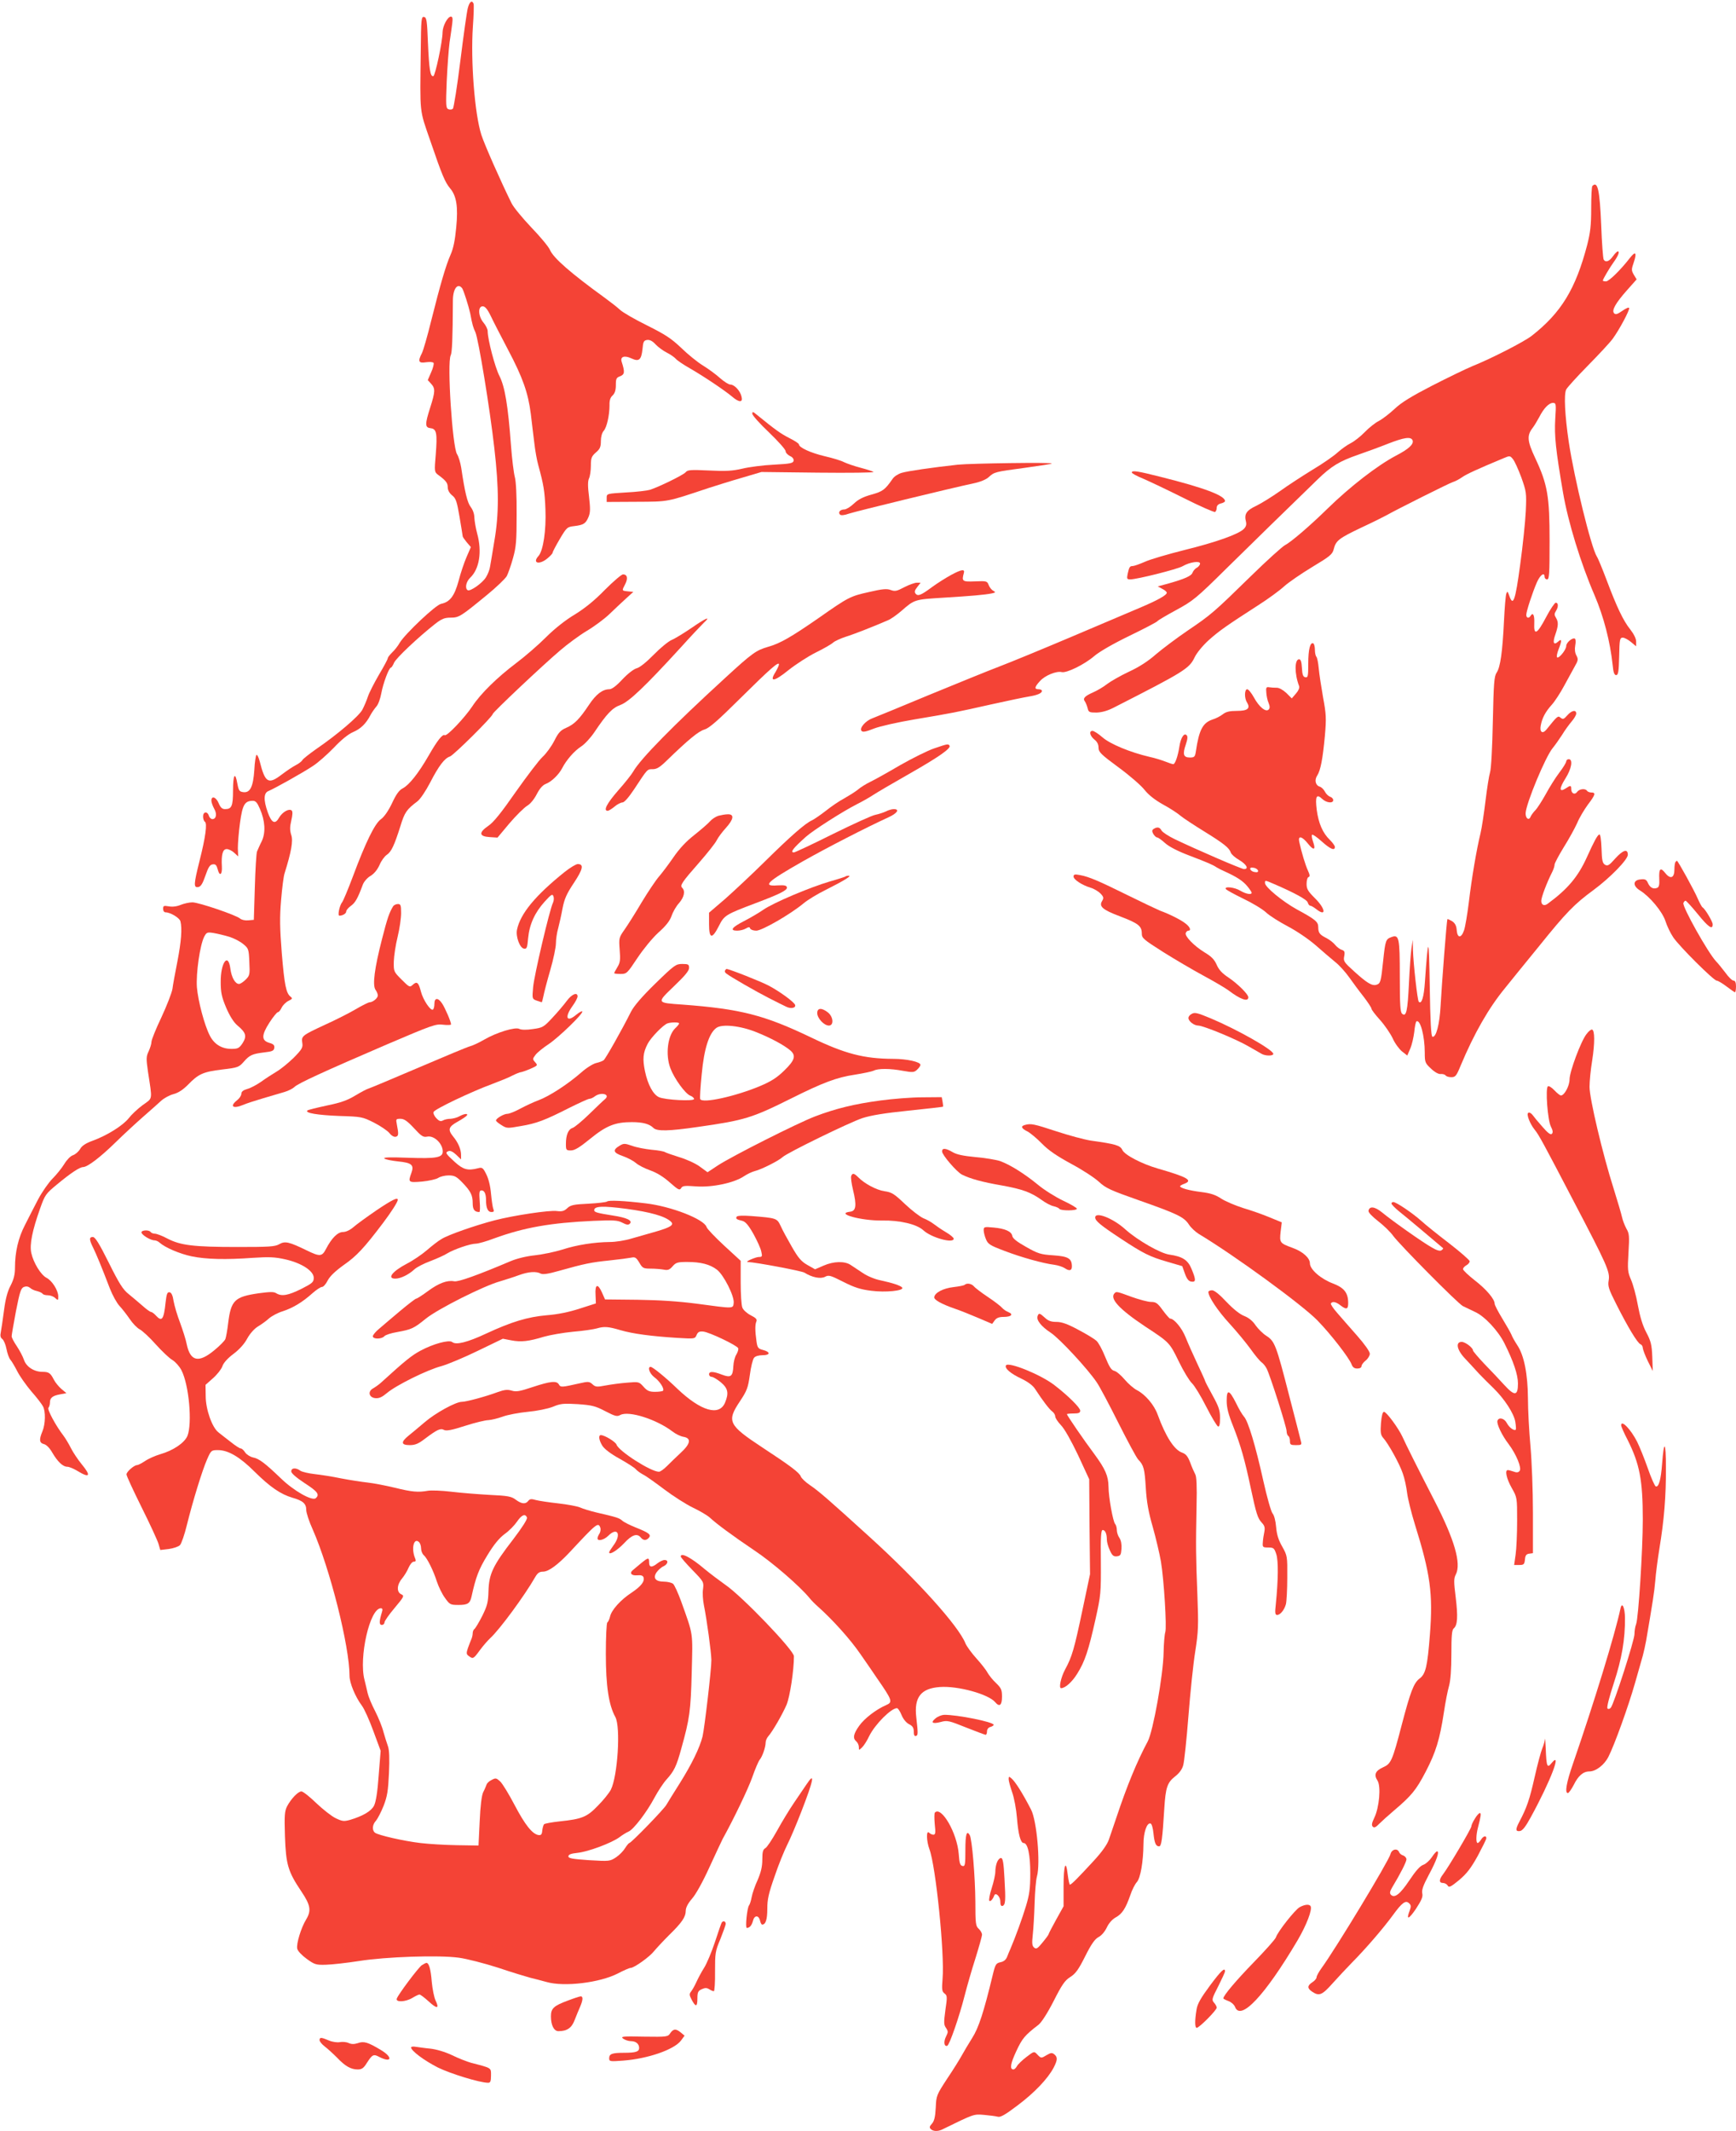 <?xml version="1.0" standalone="no"?>
<!DOCTYPE svg PUBLIC "-//W3C//DTD SVG 20010904//EN"
 "http://www.w3.org/TR/2001/REC-SVG-20010904/DTD/svg10.dtd">
<svg version="1.0" xmlns="http://www.w3.org/2000/svg"
 width="1043pt" height="1280pt" viewBox="0 0 1043 1280"
 preserveAspectRatio="xMidYMid meet">
<g transform="translate(0,1280) scale(0.1,-0.1)"
fill="#f44336" stroke="none">
<path d="M2811 12753 c-6 -21 -26 -164 -45 -317 -19 -154 -40 -284 -45 -289
-5 -5 -17 -7 -27 -3 -15 6 -16 21 -10 169 4 89 12 194 17 232 6 39 13 89 16
113 4 32 2 42 -8 42 -20 0 -49 -56 -50 -93 0 -56 -44 -260 -55 -264 -19 -6
-26 42 -33 202 -5 132 -8 150 -23 153 -17 3 -18 -12 -20 -200 -5 -390 -9 -352
57 -543 71 -208 89 -250 119 -286 39 -46 49 -111 37 -235 -7 -76 -17 -126 -34
-164 -28 -64 -60 -172 -117 -399 -22 -90 -47 -176 -55 -192 -26 -50 -20 -62
24 -55 23 3 42 2 46 -4 3 -5 -3 -31 -15 -57 l-20 -46 20 -22 c26 -28 25 -48
-5 -142 -33 -103 -32 -121 2 -125 36 -4 41 -30 31 -158 -9 -103 -8 -105 14
-122 48 -35 58 -49 58 -75 0 -17 10 -35 26 -48 23 -18 29 -36 45 -130 10 -61
19 -113 19 -117 0 -3 11 -19 24 -35 l25 -29 -26 -60 c-14 -32 -36 -97 -48
-144 -25 -91 -52 -126 -105 -137 -32 -6 -214 -178 -248 -233 -11 -20 -32 -46
-46 -59 -14 -14 -26 -29 -26 -34 0 -6 -24 -51 -54 -101 -29 -50 -59 -109 -66
-131 -7 -22 -22 -57 -33 -78 -22 -40 -150 -149 -277 -236 -41 -29 -78 -58 -83
-66 -4 -8 -22 -22 -40 -31 -18 -9 -55 -34 -84 -56 -81 -62 -100 -51 -133 80
-6 23 -15 40 -19 38 -4 -3 -11 -44 -13 -91 -7 -101 -25 -138 -66 -133 -24 3
-28 9 -36 51 -13 75 -26 55 -26 -41 0 -94 -8 -112 -48 -112 -17 0 -27 9 -38
35 -15 37 -44 48 -44 16 0 -11 8 -32 17 -49 18 -31 12 -62 -11 -62 -8 0 -18 9
-21 20 -9 29 -35 25 -35 -4 0 -14 5 -28 11 -32 15 -9 4 -92 -32 -234 -35 -141
-37 -163 -8 -158 15 2 26 19 43 68 17 50 27 66 43 68 18 3 24 -4 31 -30 11
-44 28 -33 25 17 -4 72 5 105 29 105 12 0 32 -10 45 -22 l24 -22 -2 49 c0 28
5 96 13 153 15 109 28 131 76 132 18 0 27 -10 43 -47 32 -73 36 -143 12 -195
-12 -23 -24 -52 -29 -63 -4 -11 -10 -108 -13 -215 l-6 -195 -33 -3 c-20 -2
-41 3 -50 11 -25 21 -248 97 -286 97 -19 0 -50 -7 -70 -15 -24 -10 -50 -13
-72 -9 -30 5 -34 4 -34 -15 0 -12 6 -21 15 -21 28 0 84 -33 89 -54 11 -42 5
-121 -18 -240 -13 -66 -27 -141 -30 -166 -4 -24 -34 -101 -66 -170 -33 -69
-60 -136 -60 -148 0 -12 -8 -37 -17 -57 -15 -31 -15 -44 -4 -122 27 -177 30
-156 -32 -201 -30 -22 -68 -58 -84 -79 -35 -44 -131 -104 -217 -135 -41 -15
-64 -30 -75 -50 -9 -15 -28 -32 -43 -37 -15 -5 -37 -28 -52 -53 -14 -23 -46
-63 -70 -87 -24 -24 -63 -80 -87 -125 -23 -44 -59 -114 -79 -154 -40 -77 -60
-162 -60 -256 0 -41 -7 -70 -26 -107 -19 -35 -31 -81 -40 -150 -7 -55 -16
-113 -19 -130 -5 -22 -2 -34 9 -42 9 -7 20 -34 25 -60 5 -26 15 -55 24 -65 8
-9 26 -40 41 -69 14 -28 52 -82 84 -120 33 -37 64 -78 70 -90 17 -30 15 -107
-3 -150 -21 -50 -19 -70 9 -77 14 -3 35 -24 50 -51 33 -56 64 -85 90 -85 12 0
39 -12 61 -25 75 -46 84 -30 25 41 -22 27 -51 70 -64 96 -13 26 -33 59 -45 75
-45 58 -99 158 -90 167 5 6 9 20 9 32 0 28 16 41 62 49 l37 7 -30 25 c-16 14
-37 39 -46 57 -20 39 -30 46 -68 46 -50 0 -97 30 -111 72 -7 21 -27 58 -43 82
-17 25 -31 51 -31 60 0 8 12 76 26 151 23 117 30 138 48 145 13 5 26 3 36 -5
8 -8 27 -17 43 -20 15 -4 30 -11 33 -16 3 -5 17 -9 31 -9 15 0 35 -7 45 -17
17 -15 18 -15 18 10 0 36 -37 95 -71 112 -34 18 -78 90 -91 149 -11 51 6 135
53 267 29 82 34 89 102 145 82 68 136 104 157 104 27 1 103 59 195 149 50 49
124 117 165 153 41 36 89 78 107 95 18 17 52 35 75 41 30 8 57 26 88 57 62 64
90 77 205 91 95 11 101 14 130 47 35 40 51 47 125 56 46 5 56 10 58 27 2 16
-5 23 -30 30 -48 14 -48 46 1 122 22 34 45 62 50 62 6 0 16 12 23 27 7 15 26
34 41 41 24 12 26 15 13 25 -27 21 -37 69 -53 262 -12 153 -13 215 -4 320 6
72 15 144 21 160 40 128 52 194 40 229 -9 29 -9 48 0 87 8 33 9 54 3 60 -15
15 -56 -8 -76 -42 -24 -43 -45 -33 -68 31 -27 76 -25 118 5 129 34 14 203 108
266 150 30 19 86 69 125 109 43 46 87 82 115 94 47 20 79 51 106 103 9 17 25
39 35 51 11 11 24 47 30 80 11 60 46 154 58 154 3 0 12 13 19 30 13 28 143
151 247 233 39 30 56 37 92 37 51 0 61 7 216 134 59 48 114 101 122 116 8 16
25 63 37 107 19 67 22 103 22 263 1 113 -4 201 -11 225 -6 22 -17 108 -23 190
-18 243 -37 352 -69 416 -27 52 -71 220 -71 270 0 12 -11 34 -25 51 -32 38
-35 98 -5 98 14 0 28 -16 48 -57 15 -32 62 -123 104 -203 89 -168 121 -260
137 -385 6 -50 15 -128 21 -174 5 -46 16 -107 24 -135 32 -117 39 -157 43
-266 5 -124 -13 -248 -42 -280 -39 -43 5 -55 54 -14 17 14 31 29 31 34 0 5 19
41 43 82 42 71 45 73 88 78 56 7 68 15 85 55 11 27 11 50 3 121 -8 62 -8 94 0
111 6 13 11 47 11 76 0 46 4 56 30 79 25 21 30 34 30 69 0 25 7 50 17 61 19
21 35 95 35 154 -1 29 5 47 19 59 13 13 19 31 19 62 0 38 3 45 26 53 27 11 29
25 9 87 -10 31 17 40 59 20 45 -21 59 -9 66 55 4 46 8 53 28 56 15 2 32 -6 50
-26 15 -16 46 -39 68 -50 22 -11 46 -28 54 -37 7 -9 45 -35 84 -57 90 -52 211
-134 254 -170 43 -37 67 -37 57 0 -8 35 -43 72 -67 72 -10 0 -37 17 -61 38
-23 21 -69 55 -103 76 -33 20 -92 68 -131 106 -60 57 -95 80 -205 135 -73 36
-146 78 -163 94 -16 15 -57 47 -90 71 -207 150 -310 240 -331 289 -8 19 -58
79 -112 135 -53 56 -107 121 -119 146 -63 127 -163 353 -181 410 -40 124 -65
443 -51 649 5 69 7 132 4 139 -9 23 -24 12 -34 -25z m-34 -1685 c9 -14 38
-105 48 -150 13 -70 18 -85 31 -113 18 -38 87 -457 114 -697 28 -241 28 -398
0 -558 -11 -69 -23 -138 -26 -155 -2 -16 -13 -44 -24 -62 -21 -35 -95 -87
-110 -78 -18 11 -10 51 15 75 55 52 72 156 42 265 -9 33 -16 76 -17 96 0 22
-9 47 -22 64 -20 26 -35 87 -57 236 -5 31 -16 67 -25 81 -28 42 -61 552 -38
594 8 16 12 98 13 328 0 72 29 110 56 74z m-1399 -3895 c29 -9 67 -29 84 -44
31 -25 33 -31 36 -107 4 -76 2 -82 -22 -106 -14 -14 -32 -26 -40 -26 -23 0
-45 39 -52 92 -13 100 -59 36 -58 -81 0 -62 6 -90 33 -154 21 -49 45 -87 66
-105 53 -44 59 -65 33 -107 -21 -31 -28 -35 -68 -35 -58 0 -103 28 -129 79
-33 63 -71 209 -78 291 -6 83 18 253 44 304 14 26 18 28 56 22 23 -4 66 -14
95 -23z"/>
<path d="M9567 11683 c-4 -3 -7 -64 -7 -134 0 -102 -5 -145 -24 -220 -69 -264
-156 -407 -332 -545 -45 -36 -247 -139 -357 -183 -39 -16 -148 -69 -242 -117
-124 -64 -185 -101 -225 -139 -31 -29 -74 -62 -95 -73 -22 -11 -60 -41 -85
-67 -25 -26 -63 -56 -85 -67 -22 -11 -58 -37 -80 -57 -22 -20 -89 -67 -150
-103 -60 -37 -148 -94 -195 -128 -47 -33 -111 -73 -142 -88 -60 -28 -74 -50
-62 -96 4 -17 0 -30 -13 -43 -32 -32 -167 -80 -358 -127 -99 -25 -206 -56
-238 -71 -32 -14 -64 -25 -72 -25 -17 0 -21 -6 -30 -47 -6 -30 -4 -33 16 -33
40 0 283 61 314 79 43 25 105 34 105 16 0 -8 -9 -19 -19 -25 -11 -5 -22 -19
-26 -29 -6 -20 -46 -38 -149 -67 l-60 -16 27 -15 c15 -7 27 -18 27 -23 0 -15
-54 -45 -165 -92 -55 -23 -239 -101 -410 -174 -170 -72 -364 -152 -430 -177
-66 -25 -257 -103 -425 -172 -168 -70 -321 -133 -340 -140 -42 -16 -79 -60
-63 -76 8 -8 29 -3 74 15 36 14 143 38 244 55 232 39 246 42 460 90 99 22 200
43 225 47 51 8 80 20 80 34 0 6 -9 10 -20 10 -27 0 -25 13 8 49 30 34 100 62
131 54 29 -7 137 46 195 96 30 26 113 74 212 122 89 43 165 83 168 88 3 5 54
35 113 67 101 55 120 70 301 249 174 171 351 344 547 534 83 81 133 111 246
150 46 16 126 45 176 65 100 39 140 45 150 21 8 -23 -23 -52 -100 -92 -112
-59 -276 -186 -411 -318 -102 -100 -219 -201 -255 -219 -18 -10 -110 -93 -204
-185 -224 -219 -240 -233 -382 -329 -66 -45 -151 -109 -190 -142 -46 -41 -102
-77 -163 -105 -51 -24 -110 -58 -131 -74 -21 -17 -59 -39 -84 -50 -50 -22 -63
-36 -49 -54 5 -7 12 -24 16 -39 6 -26 10 -28 54 -28 31 1 65 10 102 29 424
216 455 235 487 302 12 26 48 70 84 103 64 57 105 86 299 211 58 37 128 88
155 113 28 25 104 77 170 117 105 63 120 75 128 106 13 52 30 65 166 130 69
32 137 66 151 74 58 33 377 193 400 200 14 4 38 17 55 29 26 18 88 47 249 114
37 16 39 15 56 -6 10 -12 32 -61 50 -109 30 -85 32 -92 27 -203 -3 -63 -18
-209 -34 -324 -29 -215 -42 -251 -65 -185 -10 28 -12 30 -18 13 -4 -10 -10
-84 -14 -164 -9 -186 -22 -278 -44 -310 -15 -22 -18 -62 -23 -295 -3 -151 -10
-285 -17 -305 -6 -19 -18 -96 -27 -170 -9 -74 -22 -162 -30 -195 -24 -98 -53
-270 -70 -413 -9 -73 -22 -150 -29 -170 -17 -49 -40 -48 -44 1 -2 27 -10 42
-28 54 -14 8 -26 14 -28 12 -4 -5 -34 -390 -41 -522 -6 -110 -27 -191 -49
-184 -8 3 -13 94 -16 303 -5 308 -9 312 -29 27 -6 -93 -20 -137 -37 -120 -8 7
-33 233 -35 312 l-1 60 -8 -51 c-4 -28 -11 -122 -15 -210 -8 -168 -16 -204
-41 -183 -11 9 -14 52 -14 223 0 235 -4 255 -51 237 -33 -12 -36 -19 -49 -143
-13 -126 -16 -135 -40 -143 -26 -8 -56 9 -134 80 -61 55 -66 62 -60 91 5 27 2
33 -15 39 -11 3 -29 17 -39 29 -10 13 -33 31 -52 41 -42 21 -50 32 -50 67 0
31 -18 46 -129 106 -85 47 -191 134 -191 158 0 18 -1 18 55 -6 123 -53 198
-94 202 -111 3 -11 10 -19 15 -19 5 0 21 -9 35 -20 63 -50 58 1 -7 65 -42 42
-50 55 -50 86 0 21 5 39 12 41 9 3 8 13 -4 39 -15 32 -38 108 -52 172 -9 40
16 35 52 -10 35 -44 49 -39 31 11 -7 20 -10 38 -6 42 3 4 29 -14 58 -40 51
-46 79 -58 79 -33 0 7 -14 26 -30 42 -43 41 -68 99 -79 180 -10 81 -2 99 32
67 26 -25 67 -29 67 -8 0 8 -8 17 -18 20 -11 4 -25 17 -32 31 -7 14 -21 27
-31 30 -26 8 -33 40 -15 67 20 31 33 99 46 239 9 103 8 129 -11 230 -11 63
-23 141 -26 174 -3 33 -9 64 -14 70 -5 5 -9 24 -9 41 0 18 -4 35 -9 39 -19 11
-31 -35 -31 -120 0 -77 -2 -86 -17 -83 -14 2 -19 15 -21 56 -2 37 -7 52 -17
52 -28 0 -28 -88 0 -161 4 -10 -4 -28 -19 -45 l-25 -29 -33 33 c-21 19 -44 32
-59 31 -13 0 -33 1 -44 3 -17 3 -20 -2 -17 -32 1 -19 7 -48 14 -63 8 -20 8
-31 0 -39 -17 -17 -57 15 -88 72 -15 27 -33 50 -41 50 -16 0 -18 -53 -1 -79
22 -36 4 -51 -60 -51 -44 0 -66 -5 -85 -20 -14 -11 -42 -26 -63 -32 -58 -20
-80 -62 -99 -190 -5 -34 -9 -38 -36 -38 -39 0 -45 19 -25 77 11 33 13 50 5 57
-15 16 -35 -15 -43 -67 -9 -59 -26 -107 -37 -107 -5 0 -26 7 -46 15 -20 8 -64
22 -97 29 -116 27 -236 77 -282 117 -25 22 -52 39 -60 39 -23 0 -16 -30 11
-52 17 -13 25 -29 25 -49 0 -26 14 -40 120 -118 67 -49 137 -110 157 -136 25
-31 62 -60 112 -88 41 -22 88 -53 105 -68 17 -14 81 -56 141 -93 118 -73 151
-99 160 -128 4 -10 26 -30 51 -44 43 -26 59 -54 28 -54 -15 0 -279 114 -417
180 -37 18 -72 41 -78 51 -11 21 -26 24 -48 10 -10 -7 -11 -13 -2 -30 7 -11
17 -21 23 -21 6 0 27 -15 48 -34 23 -21 77 -49 146 -75 115 -44 140 -55 164
-71 8 -5 31 -17 50 -25 70 -32 106 -55 133 -87 15 -18 27 -36 27 -40 0 -14
-34 -8 -68 12 -34 21 -98 28 -87 10 4 -6 50 -31 103 -57 53 -25 115 -62 138
-83 22 -21 82 -58 131 -84 53 -28 123 -75 168 -114 42 -37 95 -82 118 -101 23
-18 60 -59 82 -90 22 -31 61 -84 88 -118 26 -34 47 -66 47 -72 0 -6 23 -36 51
-67 28 -31 62 -81 76 -110 13 -30 39 -65 56 -79 l32 -25 18 42 c10 23 20 68
24 100 3 32 9 61 13 63 23 14 50 -88 50 -187 0 -58 2 -64 38 -97 22 -21 45
-34 59 -32 11 1 24 -3 28 -8 3 -6 19 -11 34 -11 25 0 31 7 56 68 82 196 170
349 268 468 23 29 114 141 203 250 165 205 212 253 329 339 100 74 205 182
205 211 0 38 -29 29 -76 -23 -36 -41 -45 -46 -61 -37 -15 9 -19 26 -21 98 -2
54 -7 86 -13 84 -12 -4 -32 -42 -75 -137 -53 -117 -115 -191 -235 -279 -21
-16 -39 -8 -39 17 0 21 32 107 66 174 8 16 14 35 14 44 0 8 25 55 55 104 31
49 67 115 81 146 13 32 43 81 64 110 45 59 49 73 21 73 -11 0 -23 5 -26 10
-10 16 -47 12 -60 -7 -14 -19 -35 -9 -35 18 0 23 -4 23 -34 3 -39 -25 -39 0
-1 60 37 58 47 116 20 116 -8 0 -15 -6 -15 -13 0 -7 -18 -37 -41 -67 -23 -30
-60 -89 -82 -130 -23 -41 -51 -85 -63 -97 -11 -11 -24 -29 -28 -38 -10 -26
-31 -11 -30 21 3 59 119 338 162 390 15 18 40 54 57 80 16 27 42 62 57 80 15
17 28 39 28 48 0 25 -28 19 -54 -11 -20 -23 -26 -25 -40 -14 -16 14 -19 11
-85 -71 -24 -29 -42 -15 -34 25 8 44 28 82 67 125 18 20 51 71 73 112 22 41
51 94 64 117 21 36 22 44 10 66 -9 16 -11 38 -7 60 4 20 3 38 -2 41 -14 8 -52
-23 -52 -44 0 -23 -45 -78 -55 -68 -4 4 0 25 9 48 21 53 20 67 -3 46 -27 -24
-34 -6 -16 44 18 52 19 74 3 100 -10 16 -10 24 0 40 16 25 15 50 -1 50 -6 0
-33 -39 -58 -87 -54 -103 -75 -114 -71 -35 2 48 -8 67 -23 42 -10 -16 -25 -12
-25 7 0 21 37 134 64 196 20 45 46 63 46 32 0 -8 7 -15 15 -15 13 0 15 32 15
230 0 269 -12 341 -87 500 -48 102 -50 135 -14 181 10 13 27 42 39 64 27 53
58 85 82 85 19 0 20 -5 14 -97 -6 -100 3 -186 47 -443 30 -175 106 -423 189
-615 55 -128 94 -279 109 -420 4 -44 10 -60 21 -60 12 0 16 20 18 113 2 102 4
112 22 112 10 0 32 -12 49 -26 l31 -26 0 29 c0 17 -14 45 -35 72 -43 53 -83
139 -142 296 -25 66 -51 130 -59 142 -34 54 -135 464 -169 690 -23 156 -30
286 -15 314 7 13 66 78 131 144 65 66 132 138 148 160 41 56 103 173 99 185
-2 6 -20 -2 -41 -17 -29 -20 -40 -24 -49 -15 -17 17 8 61 79 141 l56 63 -17
28 c-15 26 -15 32 0 75 20 59 10 69 -24 25 -54 -70 -125 -140 -143 -140 -11 0
-19 2 -19 5 0 8 41 77 64 109 27 37 39 66 26 66 -5 0 -18 -13 -30 -30 -22 -31
-44 -38 -55 -19 -4 6 -11 100 -15 209 -9 210 -21 265 -53 233z m-2009 -4111
c3 -9 -3 -13 -19 -10 -12 1 -24 9 -27 16 -3 9 3 13 19 10 12 -1 24 -9 27 -16z"/>
<path d="M4520 10315 c0 -10 45 -60 100 -112 55 -53 100 -103 100 -113 0 -9
12 -22 26 -29 16 -7 24 -18 22 -29 -3 -14 -20 -18 -118 -23 -63 -3 -149 -14
-190 -24 -60 -14 -100 -16 -201 -11 -110 5 -128 4 -140 -11 -14 -16 -156 -86
-214 -105 -16 -5 -82 -13 -145 -16 -114 -7 -115 -7 -115 -32 l0 -25 180 1
c195 1 178 -2 430 82 50 16 142 45 205 63 l115 34 340 -4 c187 -2 337 0 333 4
-4 4 -38 15 -76 25 -39 10 -84 26 -101 34 -16 9 -69 25 -117 36 -84 20 -154
52 -154 71 0 5 -26 22 -58 38 -51 26 -82 48 -194 139 -24 20 -28 21 -28 7z"/>
<path d="M5755 10009 c-154 -17 -300 -38 -337 -49 -21 -6 -46 -22 -55 -36 -46
-66 -59 -76 -128 -95 -50 -14 -79 -29 -105 -54 -20 -19 -46 -35 -57 -35 -25 0
-40 -17 -26 -31 6 -6 26 -4 54 6 42 14 612 153 749 182 39 8 75 23 90 37 34
31 37 32 217 56 87 12 160 23 162 26 8 8 -483 1 -564 -7z"/>
<path d="M6800 9962 c0 -5 30 -22 68 -37 37 -16 147 -68 245 -117 97 -49 182
-86 187 -83 6 3 10 15 10 25 0 13 9 22 25 26 14 3 25 10 25 14 0 33 -124 80
-388 146 -138 35 -172 40 -172 26z"/>
<path d="M5715 9347 c-33 -18 -85 -51 -115 -73 -66 -49 -85 -57 -99 -40 -8 10
-6 20 10 40 l20 26 -23 0 c-12 0 -46 -12 -75 -27 -45 -24 -56 -26 -81 -17 -23
9 -50 7 -131 -12 -112 -25 -123 -30 -301 -155 -166 -115 -233 -154 -305 -174
-72 -21 -95 -37 -255 -184 -315 -288 -514 -491 -556 -566 -9 -16 -50 -68 -91
-114 -67 -77 -90 -121 -62 -121 6 0 24 11 41 25 16 14 38 25 47 25 12 0 37 29
70 78 83 126 79 122 113 122 24 0 43 12 82 50 133 129 193 178 228 188 28 8
78 51 212 184 183 181 236 228 236 207 0 -6 -10 -27 -21 -46 -39 -62 -8 -58
77 11 44 35 118 83 164 106 47 23 94 50 105 60 11 10 45 25 75 35 49 15 169
62 256 100 17 7 52 32 79 55 80 70 79 69 253 80 165 10 247 17 292 26 22 5 23
7 7 16 -10 5 -22 21 -27 34 -9 24 -13 25 -82 22 -77 -3 -81 0 -67 51 7 24 -15
21 -76 -12z"/>
<path d="M3635 9258 c-62 -64 -119 -110 -180 -148 -56 -33 -123 -86 -175 -138
-47 -47 -127 -116 -179 -155 -114 -86 -214 -184 -263 -259 -46 -69 -153 -182
-166 -174 -13 8 -43 -29 -97 -123 -61 -106 -117 -176 -155 -196 -22 -11 -40
-36 -65 -90 -22 -46 -47 -82 -67 -96 -37 -27 -92 -140 -168 -344 -29 -77 -58
-147 -65 -155 -15 -19 -28 -80 -16 -80 20 0 41 13 41 25 0 8 13 23 28 34 26
18 41 44 72 128 7 18 27 41 46 52 22 13 41 37 54 65 10 25 30 52 43 61 28 18
46 57 83 174 25 82 37 99 102 148 17 13 50 62 76 112 52 101 87 147 119 157
22 7 257 240 257 255 0 10 299 292 405 382 44 38 116 91 161 118 44 26 106 72
136 101 30 29 75 71 99 93 l44 40 -32 3 c-38 4 -38 3 -17 43 18 35 13 59 -13
59 -9 0 -58 -42 -108 -92z"/>
<path d="M4157 9030 c-47 -32 -102 -66 -122 -74 -19 -8 -68 -48 -108 -89 -43
-44 -84 -77 -102 -81 -18 -5 -53 -32 -86 -67 -35 -38 -63 -59 -78 -59 -41 0
-80 -30 -122 -93 -58 -87 -88 -117 -136 -138 -35 -15 -48 -29 -73 -79 -17 -33
-48 -76 -70 -96 -21 -19 -93 -114 -161 -210 -87 -125 -134 -184 -166 -205 -58
-40 -55 -63 9 -67 l47 -3 72 86 c40 47 88 94 106 105 19 11 42 39 58 70 17 33
35 54 53 61 35 13 79 56 99 94 26 51 74 105 114 131 21 13 57 52 80 86 76 113
108 146 157 164 51 19 147 110 361 344 62 69 125 135 138 148 49 45 15 31 -70
-28z"/>
<path d="M5613 8305 c-39 -13 -131 -59 -205 -101 -73 -43 -154 -88 -179 -100
-25 -12 -59 -33 -75 -47 -16 -13 -53 -36 -81 -52 -29 -15 -79 -49 -110 -74
-32 -25 -70 -51 -84 -58 -40 -17 -131 -97 -284 -248 -77 -76 -184 -176 -237
-223 l-98 -84 0 -69 c0 -88 18 -92 59 -11 32 64 40 69 220 137 146 55 192 78
189 95 -3 12 -15 14 -56 12 -95 -7 -66 21 154 146 147 83 379 202 512 263 53
24 69 49 32 49 -12 0 -33 -6 -48 -14 -15 -7 -43 -16 -62 -20 -20 -3 -135 -56
-257 -116 -122 -61 -227 -110 -233 -110 -25 0 -5 25 72 94 45 40 221 152 305
195 34 17 78 42 99 56 21 14 118 71 215 126 181 103 253 154 244 170 -8 12
-10 12 -92 -16z"/>
<path d="M4316 7900 c-16 -5 -39 -20 -50 -33 -12 -14 -54 -50 -94 -82 -49 -38
-90 -82 -125 -133 -29 -42 -68 -94 -87 -116 -20 -23 -67 -93 -105 -156 -37
-63 -84 -137 -103 -164 -34 -48 -34 -52 -29 -121 5 -60 3 -76 -13 -103 -11
-18 -20 -35 -20 -37 0 -3 17 -5 38 -5 37 0 40 3 101 95 36 54 90 120 126 153
45 40 69 70 80 101 8 24 28 59 45 77 31 36 38 72 19 91 -15 15 -4 32 105 156
47 54 94 113 102 130 9 18 34 51 55 74 47 52 52 83 12 82 -16 0 -41 -5 -57 -9z"/>
<path d="M10067 7623 c-4 -3 -7 -24 -7 -45 0 -52 -24 -61 -55 -22 -29 37 -39
27 -36 -35 2 -36 -2 -50 -13 -54 -23 -9 -42 1 -55 29 -9 21 -17 25 -44 22 -47
-4 -49 -39 -3 -67 59 -37 133 -126 152 -183 9 -29 30 -73 47 -98 36 -54 243
-260 261 -260 7 0 34 -16 59 -35 25 -19 48 -35 51 -35 3 0 6 16 6 35 0 24 -5
35 -15 35 -8 0 -30 21 -49 48 -20 26 -44 56 -55 67 -48 50 -205 330 -197 351
3 8 9 14 13 14 4 0 37 -36 73 -80 64 -79 90 -97 90 -62 0 16 -44 91 -61 102
-5 3 -18 28 -30 55 -19 45 -118 225 -124 225 -1 0 -5 -3 -8 -7z"/>
<path d="M3393 7563 c-177 -142 -267 -251 -287 -348 -8 -41 17 -109 42 -113
17 -3 20 5 25 63 8 84 41 155 100 220 39 43 46 47 52 32 4 -10 3 -28 -3 -40
-20 -41 -113 -436 -119 -507 -6 -69 -6 -70 21 -80 15 -5 29 -10 31 -10 1 0 6
17 10 37 4 21 22 91 41 156 19 65 34 138 34 161 0 23 6 65 14 92 7 27 19 80
26 119 11 56 24 86 68 152 55 83 61 113 23 113 -10 0 -45 -21 -78 -47z"/>
<path d="M6450 7535 c0 -18 50 -51 102 -67 21 -6 47 -22 60 -35 19 -20 20 -27
10 -44 -21 -33 1 -53 107 -93 110 -42 131 -58 131 -103 0 -28 10 -36 128 -111
70 -44 179 -108 242 -142 63 -34 131 -74 150 -88 72 -55 120 -72 120 -42 0 18
-64 81 -117 117 -40 26 -60 48 -73 78 -14 32 -32 50 -72 74 -64 39 -121 98
-114 117 3 8 10 14 16 14 18 0 10 22 -16 42 -27 22 -96 57 -154 78 -19 8 -106
49 -193 92 -176 87 -234 112 -289 122 -31 6 -38 4 -38 -9z"/>
<path d="M5079 7535 c-3 -2 -45 -16 -95 -30 -119 -35 -337 -127 -399 -170 -27
-19 -79 -49 -114 -67 -74 -38 -89 -58 -42 -58 17 0 41 6 52 13 17 10 23 10 26
0 3 -7 19 -13 37 -13 34 0 206 99 285 165 24 20 83 56 132 80 113 57 158 85
138 85 -9 0 -18 -2 -20 -5z"/>
<path d="M2363 7358 c-23 -37 -35 -69 -68 -199 -45 -175 -58 -276 -39 -304 8
-11 14 -26 14 -34 0 -16 -29 -40 -48 -41 -8 0 -46 -19 -85 -42 -39 -23 -122
-65 -184 -93 -138 -64 -143 -68 -137 -108 5 -28 -1 -39 -51 -90 -32 -31 -78
-69 -104 -84 -25 -15 -67 -42 -93 -61 -26 -18 -63 -38 -83 -43 -24 -7 -35 -16
-35 -29 0 -10 -11 -27 -25 -38 -48 -38 -25 -54 37 -28 18 8 71 25 118 39 47
14 105 31 129 38 24 7 51 21 60 30 20 21 177 93 556 256 272 116 293 124 338
118 26 -3 47 -2 47 2 0 16 -36 99 -54 126 -24 36 -46 35 -46 -2 0 -17 -4 -32
-9 -35 -14 -9 -59 58 -72 108 -14 55 -24 64 -49 41 -18 -17 -21 -15 -67 31
-47 47 -48 48 -47 108 1 34 11 101 23 149 12 49 21 113 21 143 0 47 -3 54 -19
54 -11 0 -23 -6 -28 -12z"/>
<path d="M3938 6893 c-81 -79 -129 -135 -147 -170 -55 -110 -152 -281 -164
-291 -6 -5 -27 -13 -45 -17 -18 -4 -59 -29 -90 -57 -80 -70 -191 -142 -255
-166 -30 -11 -79 -34 -111 -51 -31 -17 -66 -31 -77 -31 -22 0 -69 -28 -69 -40
0 -5 15 -17 33 -28 31 -20 36 -20 114 -6 97 16 146 35 292 109 60 30 115 55
122 55 8 0 23 7 33 15 38 28 95 12 61 -17 -9 -7 -51 -47 -95 -90 -43 -42 -88
-79 -100 -83 -26 -8 -40 -43 -40 -96 0 -37 2 -39 30 -39 23 0 52 18 116 70 97
79 150 100 250 100 67 0 106 -11 130 -35 21 -21 94 -19 266 6 282 40 326 54
561 171 192 96 275 127 383 143 51 8 102 19 113 24 26 14 98 14 177 -1 57 -10
66 -10 84 7 11 10 20 23 20 29 0 18 -82 36 -163 36 -177 1 -290 30 -497 130
-278 133 -421 170 -770 196 -157 11 -156 9 -51 110 65 62 91 93 91 110 0 21
-4 24 -41 24 -38 0 -47 -6 -161 -117z m142 -240 c0 -5 -11 -18 -24 -30 -45
-44 -59 -159 -28 -240 24 -63 89 -152 119 -164 12 -4 23 -14 23 -20 0 -15
-174 -6 -211 11 -35 16 -67 75 -84 156 -15 73 -12 110 16 164 18 36 93 114
119 123 23 8 70 8 70 0z m465 -53 c85 -34 165 -77 203 -109 36 -31 28 -59 -36
-121 -44 -43 -78 -65 -147 -94 -146 -61 -343 -105 -358 -78 -3 4 1 71 9 150
14 153 44 246 88 278 34 25 145 13 241 -26z"/>
<path d="M4356 6971 c-3 -5 0 -13 7 -18 25 -20 184 -111 257 -148 41 -21 87
-44 102 -51 28 -15 61 -9 55 10 -5 17 -94 82 -159 116 -45 24 -237 100 -253
100 -2 0 -6 -4 -9 -9z"/>
<path d="M3405 6788 c-16 -22 -55 -68 -86 -101 -53 -57 -59 -60 -118 -68 -39
-6 -69 -5 -81 1 -24 13 -136 -21 -210 -64 -31 -18 -69 -36 -85 -40 -16 -4
-155 -62 -309 -128 -155 -66 -290 -123 -301 -126 -11 -3 -47 -22 -80 -42 -46
-28 -86 -43 -170 -60 -60 -13 -114 -26 -118 -30 -17 -15 61 -28 193 -33 131
-4 137 -5 207 -40 39 -20 80 -48 92 -62 12 -16 28 -25 38 -23 18 4 19 14 7 76
-6 30 -5 32 22 32 22 0 41 -13 81 -56 45 -49 56 -56 80 -51 41 8 93 -42 93
-89 0 -37 -37 -44 -208 -38 -110 4 -153 3 -142 -5 8 -6 45 -13 82 -17 81 -8
97 -21 80 -68 -21 -58 -20 -60 64 -53 41 4 85 14 97 22 12 8 40 15 62 15 35 0
47 -6 82 -42 52 -54 63 -77 63 -126 0 -37 11 -52 40 -52 4 0 5 29 2 65 -4 54
-2 65 11 65 17 0 27 -20 27 -58 0 -48 11 -72 32 -72 15 0 18 4 12 18 -4 9 -10
51 -14 92 -4 47 -15 91 -29 118 -19 38 -24 42 -49 35 -62 -16 -89 -8 -139 37
-57 52 -60 58 -38 66 10 4 27 -4 46 -22 l29 -28 0 27 c0 33 -17 74 -47 110
-34 42 -29 59 27 90 27 15 52 32 55 37 9 14 -16 11 -45 -5 -14 -8 -38 -14 -53
-15 -16 0 -36 -4 -46 -10 -14 -7 -23 -4 -40 14 -12 13 -19 29 -16 37 6 17 229
123 352 168 45 17 100 39 122 51 22 11 45 20 50 20 5 0 31 9 57 20 45 20 46
21 29 40 -16 18 -16 20 3 45 12 15 47 43 79 64 61 41 211 186 201 196 -3 3
-19 -6 -36 -20 -58 -49 -72 -16 -22 53 17 23 30 49 30 57 0 28 -35 14 -65 -27z"/>
<path d="M4910 6715 c0 -31 41 -75 70 -75 31 0 27 53 -6 79 -37 29 -64 28 -64
-4z"/>
<path d="M7158 6709 c-10 -5 -18 -16 -18 -23 0 -20 34 -46 59 -46 30 0 232
-83 306 -127 33 -19 68 -39 77 -44 23 -12 68 -12 68 1 0 24 -218 147 -375 213
-84 35 -98 38 -117 26z"/>
<path d="M9532 6589 c-33 -41 -102 -226 -102 -272 0 -39 -31 -97 -52 -97 -5 0
-23 14 -39 31 -16 17 -33 28 -39 24 -16 -10 -2 -204 18 -242 12 -23 13 -36 6
-43 -8 -8 -24 4 -57 42 -26 29 -53 62 -60 72 -8 10 -19 16 -25 12 -13 -8 10
-66 38 -101 25 -30 52 -80 233 -427 202 -386 221 -427 212 -479 -6 -34 0 -52
45 -141 70 -139 128 -235 146 -242 8 -3 14 -13 14 -23 1 -10 14 -45 30 -78
l30 -60 -3 85 c-3 73 -8 94 -36 147 -22 41 -38 95 -51 165 -10 57 -29 125 -41
152 -20 46 -21 60 -15 162 6 100 5 115 -13 145 -10 19 -22 50 -26 69 -4 19
-27 96 -50 170 -66 207 -145 541 -145 612 0 33 7 105 16 159 16 103 16 181 -1
185 -5 2 -21 -10 -33 -27z"/>
<path d="M5290 6190 c-158 -21 -271 -49 -394 -96 -107 -41 -497 -238 -583
-294 l-62 -41 -48 35 c-26 19 -82 44 -123 56 -41 13 -79 26 -85 30 -5 4 -41
11 -80 14 -38 4 -92 14 -118 24 -44 15 -50 15 -75 0 -43 -26 -38 -42 20 -62
29 -10 64 -29 78 -41 14 -13 53 -33 87 -45 40 -14 81 -40 118 -73 50 -44 58
-48 67 -34 8 15 21 16 91 11 96 -7 228 21 287 61 19 13 49 27 65 31 38 9 144
62 167 84 28 26 399 207 479 234 53 17 132 30 278 45 113 12 206 22 207 24 1
1 0 14 -3 30 l-5 27 -117 -1 c-64 0 -177 -9 -251 -19z"/>
<path d="M6158 6043 c-27 -7 -22 -21 15 -39 17 -9 57 -42 87 -73 40 -41 89
-74 175 -121 66 -35 141 -84 167 -108 42 -39 69 -51 242 -112 233 -82 269
-100 299 -145 12 -19 39 -44 60 -57 215 -129 622 -426 713 -520 79 -81 189
-223 204 -262 7 -19 17 -26 35 -26 15 0 25 6 25 14 0 8 11 23 25 34 14 11 25
30 25 41 0 13 -32 58 -77 109 -42 48 -96 109 -119 136 -24 27 -41 53 -38 57 9
14 30 10 57 -11 36 -28 47 -25 47 13 0 62 -24 92 -92 118 -72 27 -138 84 -138
121 0 32 -43 71 -105 93 -76 28 -78 31 -71 96 l7 57 -73 30 c-40 17 -112 42
-159 56 -47 15 -106 40 -131 56 -34 23 -64 33 -120 40 -73 9 -128 24 -128 35
0 3 12 10 26 15 53 20 18 40 -159 91 -97 28 -201 82 -214 112 -13 27 -38 35
-189 56 -39 6 -132 31 -208 56 -134 44 -152 48 -188 38z"/>
<path d="M5660 5884 c0 -21 87 -122 119 -139 50 -25 122 -45 238 -65 127 -23
176 -41 242 -88 23 -17 55 -34 71 -37 17 -4 32 -11 35 -16 8 -12 105 -12 105
1 0 5 -37 27 -82 48 -46 22 -114 64 -152 96 -82 67 -167 120 -227 142 -24 8
-91 19 -148 24 -73 7 -113 15 -138 30 -41 24 -63 26 -63 4z"/>
<path d="M5114 5736 c-3 -8 2 -46 11 -83 23 -94 18 -127 -17 -131 -94 -11 67
-55 192 -53 106 2 208 -22 248 -59 47 -44 182 -81 182 -50 0 6 -21 24 -47 39
-27 16 -59 38 -73 49 -14 11 -42 27 -63 35 -20 9 -70 47 -111 86 -64 61 -79
70 -122 76 -48 7 -120 45 -159 85 -24 24 -34 25 -41 6z"/>
<path d="M2260 5529 c-57 -39 -119 -84 -137 -100 -21 -18 -45 -29 -62 -29 -32
0 -68 -36 -102 -101 -24 -47 -37 -48 -115 -10 -107 52 -131 58 -166 38 -26
-15 -59 -17 -251 -17 -265 0 -342 10 -420 50 -31 17 -66 30 -77 30 -10 0 -22
5 -25 10 -9 14 -55 12 -55 -2 0 -15 54 -48 78 -48 8 0 23 -6 31 -14 34 -30
121 -67 192 -82 86 -18 205 -21 370 -9 95 6 130 5 192 -9 99 -22 172 -70 172
-111 0 -26 -8 -33 -75 -67 -79 -39 -117 -46 -150 -26 -15 10 -38 9 -106 0
-144 -21 -166 -42 -183 -178 -5 -44 -13 -87 -17 -97 -3 -9 -33 -40 -66 -67
-94 -78 -144 -68 -166 35 -5 28 -24 86 -40 130 -17 44 -34 102 -39 130 -5 34
-13 51 -24 53 -14 2 -18 -9 -24 -60 -11 -105 -22 -120 -60 -78 -10 11 -23 20
-28 20 -5 0 -29 17 -52 38 -23 20 -61 52 -83 70 -33 26 -57 64 -118 187 -58
116 -82 155 -96 155 -23 0 -23 -15 2 -65 20 -41 49 -111 100 -244 16 -41 42
-88 58 -105 16 -17 43 -52 61 -78 18 -27 45 -55 61 -63 15 -8 59 -48 96 -90
37 -41 82 -84 100 -94 18 -11 42 -38 54 -61 46 -89 66 -321 36 -395 -18 -42
-86 -88 -164 -110 -30 -9 -71 -27 -91 -41 -20 -13 -41 -24 -47 -24 -18 0 -64
-40 -64 -56 0 -9 41 -97 90 -196 50 -100 95 -198 102 -220 l11 -38 51 6 c28 4
58 14 67 23 9 9 28 64 42 122 36 145 92 327 121 393 24 55 26 56 66 56 61 0
131 -41 219 -129 94 -93 157 -136 228 -157 64 -18 83 -36 83 -74 0 -16 17 -69
39 -117 104 -237 221 -701 221 -879 0 -42 35 -127 75 -180 13 -17 44 -85 68
-151 l44 -119 -12 -150 c-7 -100 -17 -159 -28 -180 -17 -33 -67 -62 -144 -85
-37 -10 -46 -9 -86 10 -25 12 -77 53 -117 91 -40 39 -80 70 -89 70 -20 0 -62
-44 -86 -89 -15 -30 -17 -54 -13 -180 6 -170 18 -212 98 -331 56 -83 61 -116
30 -168 -31 -50 -61 -149 -54 -177 3 -14 28 -40 57 -61 47 -34 56 -37 116 -35
37 1 125 11 196 22 161 26 484 37 603 20 45 -6 151 -33 235 -60 83 -28 170
-54 192 -60 22 -5 67 -17 100 -26 106 -30 318 -4 426 51 36 19 71 34 78 34 21
0 115 67 141 101 14 17 54 60 89 95 78 76 101 110 101 147 0 19 13 44 37 72
23 25 66 103 106 191 38 82 73 158 79 169 66 119 153 300 178 371 17 49 37 95
44 104 16 18 36 76 36 103 0 11 7 28 15 37 26 29 85 131 111 191 20 49 44 205
44 291 0 36 -313 362 -412 429 -34 24 -91 67 -125 95 -81 69 -143 101 -143 75
0 -5 31 -41 70 -81 68 -70 69 -72 64 -114 -4 -23 -1 -67 5 -97 18 -89 44 -281
45 -329 1 -52 -41 -408 -53 -460 -17 -68 -65 -166 -135 -278 -39 -62 -76 -121
-82 -132 -13 -25 -212 -230 -223 -230 -3 0 -15 -14 -25 -30 -10 -17 -34 -42
-55 -56 -37 -24 -40 -24 -162 -17 -100 7 -124 11 -124 23 0 11 16 17 55 21 65
7 204 59 252 94 18 14 43 29 55 34 31 14 110 118 155 203 21 39 53 88 72 109
46 51 60 79 89 185 51 182 57 228 63 459 6 247 11 218 -63 425 -19 52 -41 101
-50 108 -9 6 -33 12 -54 12 -50 0 -67 21 -45 55 10 14 28 31 42 37 28 13 32
38 7 38 -10 0 -29 -9 -43 -20 -34 -27 -50 -25 -50 5 0 32 -5 31 -49 -5 -20
-17 -42 -35 -49 -41 -22 -18 -8 -34 26 -31 22 2 34 -1 38 -11 9 -25 -13 -54
-71 -93 -66 -43 -122 -105 -130 -145 -4 -16 -11 -31 -16 -34 -5 -4 -9 -88 -9
-188 0 -192 17 -307 57 -380 33 -60 14 -356 -27 -437 -10 -19 -44 -62 -77 -95
-66 -69 -96 -81 -231 -95 -47 -5 -89 -13 -93 -17 -4 -4 -9 -21 -11 -38 -2 -24
-7 -29 -23 -27 -37 6 -81 62 -143 180 -34 65 -73 129 -87 142 -23 21 -27 22
-51 9 -15 -7 -29 -20 -31 -29 -3 -8 -11 -28 -20 -45 -9 -19 -17 -81 -21 -175
l-7 -145 -129 2 c-71 1 -170 7 -220 13 -101 12 -254 47 -273 62 -19 15 -16 49
6 72 10 12 31 52 46 90 22 57 27 89 32 196 4 88 2 138 -6 161 -7 19 -19 58
-27 86 -7 29 -30 86 -50 125 -21 40 -41 89 -45 108 -4 19 -13 55 -19 80 -35
134 32 430 98 430 10 0 12 -6 7 -22 -17 -56 -18 -78 -1 -78 9 0 16 7 16 15 0
8 27 47 61 87 57 68 59 73 40 82 -29 13 -27 57 4 94 14 17 32 46 40 66 9 20
22 36 31 36 12 0 14 5 9 18 -25 57 -10 127 21 101 8 -6 14 -24 14 -39 0 -15 7
-33 16 -41 20 -17 57 -90 79 -159 10 -30 31 -74 48 -97 29 -41 33 -43 82 -43
55 0 69 9 78 50 26 118 43 163 95 248 40 66 71 103 104 128 26 18 59 52 74 74
28 41 50 51 60 25 4 -9 -28 -59 -82 -130 -123 -159 -146 -209 -149 -310 -2
-70 -7 -89 -38 -152 -20 -39 -41 -74 -47 -78 -5 -3 -10 -15 -10 -26 0 -10 -4
-27 -9 -37 -4 -9 -13 -33 -20 -52 -10 -30 -9 -37 6 -47 25 -19 28 -17 66 35
19 26 47 58 62 72 57 52 207 256 271 368 14 24 25 32 47 32 33 0 89 41 162
119 161 173 169 179 182 145 3 -9 1 -25 -5 -35 -7 -10 -12 -23 -12 -29 0 -19
39 -10 64 15 57 57 82 8 30 -60 -13 -18 -24 -35 -24 -39 0 -19 49 12 90 55 47
51 78 61 100 34 15 -19 34 -19 49 -1 15 18 -1 30 -79 61 -35 14 -71 32 -81 41
-18 16 -32 21 -154 49 -38 9 -84 23 -101 31 -17 7 -76 18 -130 24 -54 6 -115
15 -134 20 -27 8 -37 7 -46 -5 -16 -21 -40 -19 -75 7 -26 20 -48 24 -157 29
-70 4 -173 12 -230 19 -57 7 -120 9 -140 6 -60 -11 -98 -7 -200 18 -54 13
-126 27 -162 31 -36 4 -108 15 -160 25 -52 11 -124 22 -160 26 -36 4 -74 13
-85 20 -27 20 -55 18 -55 -4 0 -11 30 -37 80 -70 79 -51 92 -69 67 -91 -22
-18 -133 45 -209 119 -95 91 -131 119 -168 126 -17 4 -38 17 -47 30 -8 13 -20
24 -27 24 -6 0 -34 18 -61 40 -28 21 -60 47 -73 57 -38 30 -76 138 -76 217
l-1 68 45 40 c25 22 50 54 56 71 6 20 32 49 67 75 35 26 67 62 83 93 16 29 42
58 63 71 20 12 50 33 66 48 17 15 54 35 84 44 61 20 118 54 178 108 24 21 49
38 58 38 8 0 24 18 34 39 14 26 45 56 98 94 75 52 121 101 235 252 49 65 88
126 88 138 0 17 -32 2 -130 -64z"/>
<path d="M3647 5583 c-5 -4 -55 -10 -112 -13 -88 -4 -107 -8 -127 -27 -18 -17
-31 -21 -63 -17 -44 6 -258 -26 -374 -56 -115 -30 -279 -87 -318 -112 -20 -11
-59 -42 -88 -67 -29 -25 -83 -62 -120 -81 -88 -46 -122 -90 -70 -90 32 0 81
24 115 56 14 13 57 35 95 49 39 15 84 35 101 46 41 25 140 59 173 59 14 0 64
14 111 32 179 65 336 93 595 105 122 5 145 4 174 -11 25 -13 36 -15 45 -6 18
19 -17 36 -102 49 -95 15 -112 20 -112 32 0 25 52 27 195 8 141 -19 231 -44
265 -76 22 -20 1 -34 -88 -60 -42 -12 -108 -31 -147 -42 -38 -12 -97 -21 -130
-21 -94 -1 -199 -17 -288 -46 -45 -14 -119 -29 -164 -34 -49 -5 -107 -19 -145
-35 -198 -84 -315 -126 -339 -121 -42 8 -93 -11 -158 -59 -34 -25 -65 -45 -70
-45 -5 0 -49 -34 -98 -75 -48 -41 -105 -88 -125 -106 -21 -17 -38 -38 -38 -45
0 -19 54 -18 69 0 7 8 41 19 77 25 87 16 99 21 173 81 72 58 348 197 446 224
33 10 84 26 113 37 58 21 104 24 131 9 13 -6 44 -2 107 16 156 44 197 52 304
63 58 6 117 14 132 17 24 5 30 1 49 -30 19 -33 24 -36 69 -36 26 0 61 -3 78
-6 24 -5 35 -1 53 20 20 23 30 26 88 26 81 0 136 -14 178 -46 41 -31 106 -160
101 -200 -4 -35 3 -35 -219 -5 -114 15 -226 22 -360 24 l-194 2 -19 43 c-25
55 -42 49 -38 -16 l2 -51 -97 -31 c-64 -21 -133 -35 -198 -40 -115 -10 -211
-39 -364 -110 -113 -53 -182 -70 -204 -51 -19 15 -113 -10 -191 -52 -52 -28
-90 -58 -236 -191 -14 -13 -36 -28 -48 -35 -34 -18 -26 -55 13 -59 23 -2 40 6
70 31 54 46 243 140 329 162 38 11 136 52 218 92 l149 72 52 -10 c58 -11 103
-6 195 22 35 10 113 24 175 30 62 5 126 15 143 20 44 13 69 11 143 -11 73 -21
181 -36 341 -46 104 -6 105 -6 115 17 8 19 17 23 40 21 38 -4 203 -83 210
-100 3 -7 -3 -24 -11 -38 -9 -13 -17 -45 -18 -69 -3 -63 -15 -72 -68 -52 -54
21 -78 21 -78 2 0 -8 7 -15 16 -15 8 0 33 -15 54 -32 44 -37 50 -65 26 -123
-35 -83 -145 -51 -287 84 -68 66 -148 131 -160 131 -21 0 -6 -41 22 -62 33
-24 63 -71 52 -82 -4 -3 -25 -6 -48 -6 -34 0 -47 6 -69 31 -27 30 -28 30 -99
24 -40 -3 -98 -11 -130 -17 -51 -10 -60 -9 -78 8 -18 16 -25 17 -77 5 -106
-24 -114 -25 -124 -7 -13 24 -51 20 -157 -15 -78 -26 -99 -30 -126 -22 -26 8
-44 6 -86 -9 -73 -27 -188 -58 -214 -58 -37 0 -159 -67 -224 -123 -33 -28 -77
-65 -96 -80 -48 -39 -46 -57 7 -57 32 0 52 8 92 39 72 54 92 64 114 52 14 -7
47 -1 127 25 59 19 122 34 139 34 17 1 56 10 86 21 30 11 98 24 151 29 54 5
119 18 150 30 47 20 66 21 151 16 84 -6 105 -11 164 -42 60 -31 71 -34 91 -23
51 27 217 -26 313 -99 19 -15 48 -29 65 -32 50 -8 45 -41 -16 -97 -28 -26 -66
-63 -83 -80 -18 -18 -39 -33 -47 -33 -49 0 -242 124 -255 163 -5 16 -71 57
-94 57 -16 0 -12 -30 9 -64 13 -20 51 -49 104 -78 46 -26 90 -54 97 -63 8 -9
27 -23 44 -32 17 -8 74 -49 127 -89 53 -40 131 -90 173 -110 42 -20 87 -47
100 -59 42 -39 137 -109 266 -196 110 -73 275 -216 334 -288 11 -14 33 -36 49
-50 89 -79 197 -199 257 -287 38 -54 82 -119 99 -144 93 -134 96 -144 54 -162
-60 -26 -131 -81 -161 -124 -35 -49 -40 -75 -17 -94 8 -7 15 -22 15 -33 0 -21
0 -21 20 -2 11 11 30 41 42 67 35 71 132 168 167 168 6 0 18 -18 27 -40 10
-25 28 -47 45 -56 22 -11 29 -22 29 -45 0 -20 4 -29 13 -26 13 4 13 14 2 112
-14 121 28 174 142 182 108 8 292 -43 332 -91 26 -31 41 -19 41 32 0 42 -4 52
-36 83 -20 18 -42 47 -51 62 -8 16 -38 54 -66 85 -29 32 -59 73 -67 92 -41
103 -287 377 -576 639 -242 220 -304 274 -357 310 -27 18 -52 42 -56 53 -8 22
-60 62 -231 174 -205 135 -215 157 -134 278 41 62 48 79 59 157 6 48 18 95 25
103 7 10 28 16 52 16 47 0 48 20 0 32 -27 7 -32 14 -37 51 -9 63 -9 100 -1
119 6 13 -2 22 -34 38 -23 12 -45 32 -50 46 -6 14 -10 83 -10 153 l0 128 -99
91 c-55 51 -103 101 -106 112 -15 47 -212 124 -365 142 -132 16 -224 20 -233
11z"/>
<path d="M8360 5571 c0 -5 21 -27 47 -48 36 -28 221 -184 263 -220 2 -2 -2 -8
-10 -13 -9 -6 -29 0 -59 18 -52 29 -235 158 -298 210 -43 35 -75 39 -81 10 -2
-10 20 -33 58 -63 34 -26 75 -66 91 -89 41 -55 386 -404 418 -421 15 -7 47
-23 73 -35 58 -26 139 -113 177 -189 54 -108 81 -188 81 -241 0 -75 -20 -77
-82 -9 -27 30 -81 87 -119 126 -38 40 -69 77 -69 81 0 17 -47 52 -68 52 -39 0
-29 -49 21 -101 23 -25 61 -65 83 -90 23 -24 63 -64 89 -89 64 -63 121 -150
129 -200 4 -24 5 -44 3 -47 -10 -9 -39 12 -53 38 -15 30 -48 39 -57 16 -7 -18
27 -89 67 -141 46 -61 80 -144 66 -161 -8 -10 -18 -11 -36 -4 -14 5 -30 9 -35
9 -19 0 -8 -52 24 -108 32 -57 32 -57 32 -197 0 -77 -4 -168 -9 -202 l-9 -63
31 0 c27 0 31 4 34 33 2 24 8 33 26 35 l22 3 0 242 c0 135 -7 313 -15 402 -8
88 -15 216 -15 285 -1 146 -23 259 -64 320 -15 23 -31 51 -35 63 -5 12 -30 56
-55 97 -25 41 -46 81 -46 89 0 28 -50 87 -120 141 -38 30 -70 60 -70 67 0 7 9
17 20 23 11 6 20 17 20 24 0 7 -55 55 -122 107 -68 52 -143 112 -168 135 -51
46 -151 114 -169 114 -6 0 -11 -4 -11 -9z"/>
<path d="M4426 5492 c-7 -12 -1 -17 34 -25 19 -5 37 -26 67 -79 22 -40 44 -88
47 -106 7 -29 5 -32 -16 -32 -20 -1 -84 -29 -66 -30 51 -2 325 -54 341 -64 46
-29 97 -39 124 -25 22 12 32 9 111 -31 67 -34 103 -45 167 -53 86 -11 194 0
186 18 -6 12 -57 29 -132 45 -31 6 -78 25 -104 43 -27 18 -60 40 -74 49 -35
24 -102 23 -163 -4 l-51 -22 -46 26 c-37 21 -55 42 -94 110 -26 45 -57 102
-67 125 -22 46 -24 47 -176 59 -52 4 -84 2 -88 -4z"/>
<path d="M6580 5487 c0 -20 33 -47 151 -125 138 -91 176 -110 283 -141 l89
-26 16 -45 c12 -33 23 -46 39 -48 28 -4 28 11 1 76 -22 54 -55 75 -132 86 -55
7 -192 86 -265 151 -73 67 -182 110 -182 72z"/>
<path d="M5910 5411 c0 -12 6 -36 14 -55 12 -29 25 -37 110 -69 99 -38 230
-75 301 -84 22 -3 49 -12 60 -19 29 -20 45 -17 45 9 0 48 -22 61 -112 67 -76
5 -92 10 -164 51 -54 30 -80 51 -82 65 -4 27 -43 45 -114 51 -54 5 -58 4 -58
-16z"/>
<path d="M5796 5083 c-3 -4 -34 -10 -68 -14 -61 -7 -111 -33 -115 -60 -3 -16
44 -42 125 -70 30 -10 92 -35 139 -55 l84 -36 15 21 c11 15 26 21 54 21 46 0
61 16 28 29 -13 5 -30 17 -38 26 -8 10 -46 39 -85 65 -39 26 -77 55 -84 64
-14 16 -42 21 -55 9z"/>
<path d="M7260 5040 c0 -29 57 -114 127 -190 43 -47 99 -115 126 -152 26 -37
56 -73 66 -80 10 -7 24 -24 31 -38 20 -38 120 -351 120 -376 0 -13 5 -26 10
-29 6 -3 10 -17 10 -31 0 -21 4 -24 36 -24 33 0 36 2 30 23 -3 12 -34 135 -70
272 -78 304 -87 329 -137 361 -21 13 -50 42 -65 63 -17 26 -40 45 -67 56 -27
10 -66 41 -108 85 -42 45 -73 70 -87 70 -12 0 -22 -5 -22 -10z"/>
<path d="M6697 5033 c-33 -32 28 -97 184 -201 145 -95 146 -96 201 -209 28
-58 64 -117 79 -131 16 -15 54 -78 86 -141 32 -63 64 -116 71 -119 8 -3 12 12
12 51 0 46 -7 67 -45 136 -25 45 -45 84 -45 87 0 3 -21 49 -46 102 -25 53 -57
125 -71 160 -22 55 -69 112 -93 112 -4 0 -24 23 -44 50 -31 43 -41 50 -70 50
-19 0 -71 14 -116 30 -87 32 -93 34 -103 23z"/>
<path d="M6234 4895 c-9 -23 21 -62 79 -100 53 -35 223 -218 277 -299 16 -23
74 -132 129 -242 55 -109 108 -208 119 -220 34 -35 39 -56 46 -171 5 -83 16
-146 42 -235 19 -68 41 -161 49 -208 18 -107 36 -396 26 -424 -4 -12 -9 -66
-10 -121 -2 -135 -63 -473 -95 -534 -66 -123 -126 -270 -188 -456 -17 -49 -37
-110 -46 -135 -10 -29 -42 -74 -89 -125 -94 -102 -136 -145 -145 -145 -3 0 -9
27 -13 60 -11 97 -25 58 -25 -70 l0 -120 -45 -81 c-25 -45 -45 -84 -45 -87 0
-3 -16 -25 -36 -49 -30 -37 -38 -42 -51 -31 -12 10 -14 25 -8 78 4 36 9 121
11 189 2 68 8 140 14 160 22 79 -1 335 -35 401 -52 101 -96 170 -119 189 -14
12 -16 11 -16 -6 0 -10 10 -46 21 -78 12 -33 25 -103 29 -155 8 -99 22 -150
40 -150 25 0 40 -70 40 -182 0 -92 -5 -127 -26 -197 -22 -73 -62 -183 -93
-256 -5 -11 -14 -32 -20 -48 -7 -18 -20 -29 -40 -33 -27 -6 -31 -12 -47 -78
-53 -220 -84 -316 -123 -377 -22 -35 -50 -82 -62 -104 -12 -22 -51 -85 -88
-140 -64 -98 -66 -102 -69 -175 -3 -56 -9 -80 -23 -96 -15 -16 -16 -23 -7 -32
14 -14 41 -15 66 -4 198 97 191 94 255 89 34 -3 71 -8 82 -11 15 -5 45 12 120
69 101 76 181 160 216 227 23 45 24 62 3 79 -13 10 -20 10 -44 -4 -35 -21 -35
-21 -58 3 -19 20 -19 20 -65 -15 -26 -20 -51 -44 -57 -55 -6 -11 -15 -20 -21
-20 -24 0 -18 35 17 110 36 77 51 95 133 158 18 14 53 68 91 142 50 99 68 125
100 145 32 20 50 45 90 125 37 74 58 103 80 115 18 9 38 33 50 58 12 26 33 49
53 60 39 21 60 54 88 134 10 31 28 66 39 78 22 24 39 122 40 228 0 71 21 132
43 124 7 -2 14 -28 17 -58 6 -59 14 -79 34 -79 14 0 20 44 31 225 8 129 18
158 65 195 26 20 43 44 49 68 6 20 20 152 31 292 11 140 29 316 41 390 19 121
20 156 13 340 -9 229 -10 290 -5 535 3 119 0 177 -8 190 -6 11 -20 42 -30 70
-15 38 -25 51 -49 60 -47 16 -99 97 -147 229 -21 58 -74 120 -124 146 -20 10
-53 39 -74 64 -21 25 -49 49 -62 52 -18 4 -30 23 -55 84 -17 43 -41 87 -53 97
-12 11 -61 41 -109 66 -65 35 -99 47 -131 47 -31 0 -49 6 -69 25 -32 29 -37
30 -44 10z"/>
<path d="M6044 4599 c-10 -17 28 -50 93 -80 39 -19 69 -41 82 -62 45 -69 86
-123 103 -135 10 -7 18 -21 18 -30 0 -9 15 -32 34 -52 21 -21 61 -92 103 -180
l67 -145 2 -285 3 -285 -45 -213 c-50 -237 -63 -283 -105 -360 -25 -47 -39
-112 -24 -112 25 0 67 38 97 87 46 73 68 140 110 328 32 144 33 158 32 343 -2
151 1 192 11 192 15 0 25 -22 25 -58 0 -14 8 -43 18 -64 14 -31 22 -38 42 -36
22 3 25 8 28 45 2 27 -3 51 -12 65 -9 12 -16 34 -16 48 0 14 -5 31 -10 36 -13
13 -40 163 -40 224 -1 65 -19 106 -85 196 -63 84 -165 233 -165 240 0 2 18 4
40 4 31 0 40 4 40 17 0 18 -74 91 -156 154 -82 63 -275 141 -290 118z"/>
<path d="M7370 4386 c0 -41 10 -81 39 -153 45 -114 70 -202 105 -368 34 -159
42 -184 67 -211 17 -18 20 -30 15 -56 -4 -18 -8 -46 -9 -63 -2 -28 0 -30 33
-30 32 0 36 -4 48 -40 13 -40 12 -153 -3 -302 -6 -51 -4 -63 8 -63 19 0 43 29
53 65 4 17 8 89 8 160 1 128 0 131 -30 185 -23 40 -33 72 -37 118 -3 37 -12
71 -21 81 -9 10 -34 98 -56 197 -47 212 -91 358 -116 385 -10 11 -32 48 -48
82 -41 81 -56 85 -56 13z"/>
<path d="M8297 4253 c-4 -56 -2 -71 12 -88 32 -35 100 -158 119 -215 11 -30
22 -83 26 -117 4 -33 25 -119 47 -190 93 -297 109 -416 90 -661 -15 -194 -26
-237 -62 -264 -35 -27 -54 -75 -108 -281 -56 -215 -64 -231 -111 -252 -47 -21
-57 -45 -34 -80 22 -34 11 -161 -19 -223 -15 -32 -18 -45 -9 -54 8 -8 18 -4
39 18 16 16 56 52 88 79 105 89 133 123 190 232 62 119 85 195 110 358 9 61
23 132 31 159 9 33 14 99 14 192 0 109 3 144 14 153 23 19 26 70 12 186 -12
96 -12 114 1 139 33 65 -8 208 -128 441 -103 200 -171 336 -193 385 -24 52
-96 150 -111 150 -8 0 -14 -22 -18 -67z"/>
<path d="M9740 4239 c0 -7 17 -46 39 -88 72 -144 91 -241 91 -479 0 -179 -26
-591 -40 -627 -6 -15 -10 -42 -10 -60 0 -37 -123 -419 -142 -442 -7 -8 -15
-10 -20 -5 -6 6 10 67 38 153 48 146 68 262 67 392 -1 63 -18 98 -27 56 -33
-156 -159 -566 -285 -931 -40 -115 -51 -178 -31 -178 5 0 21 22 35 49 27 55
57 81 94 81 39 0 90 39 115 89 37 73 120 304 159 441 20 69 41 143 47 165 6
22 15 63 20 90 39 229 49 290 55 360 3 44 15 132 25 195 28 168 40 316 39 485
0 159 -12 170 -23 23 -7 -95 -20 -142 -38 -136 -6 2 -28 51 -48 109 -20 57
-49 129 -64 159 -38 75 -96 135 -96 99z"/>
<path d="M5621 2479 c-32 -26 -19 -35 31 -22 39 11 50 8 152 -33 61 -24 114
-44 118 -44 4 0 8 9 8 21 0 12 8 23 20 26 11 3 20 9 20 13 0 17 -219 61 -298
60 -15 -1 -38 -10 -51 -21z"/>
<path d="M9282 2354 c-1 -12 -8 -37 -16 -56 -8 -19 -29 -97 -46 -173 -30 -133
-47 -183 -91 -266 -25 -47 -24 -61 3 -57 15 2 34 26 65 83 119 217 191 406
124 324 -25 -31 -30 -20 -34 86 -2 44 -4 70 -5 59z"/>
<path d="M4846 2083 c-14 -21 -48 -71 -76 -112 -28 -41 -74 -117 -102 -168
-29 -52 -60 -99 -70 -104 -14 -8 -18 -22 -18 -68 0 -43 -8 -76 -28 -123 -16
-34 -32 -81 -36 -103 -4 -22 -11 -44 -16 -50 -11 -14 -24 -135 -13 -135 17 0
30 16 37 43 8 34 34 35 42 2 3 -14 9 -25 13 -25 21 0 31 30 31 95 0 57 8 93
44 195 23 69 58 154 76 190 18 35 56 125 85 200 73 188 84 243 31 163z"/>
<path d="M5617 1913 c-4 -3 -4 -35 -1 -70 6 -51 4 -63 -8 -63 -8 0 -19 5 -26
12 -18 18 -16 -51 2 -99 38 -100 92 -629 79 -778 -5 -65 -4 -77 12 -89 16 -12
17 -19 5 -99 -10 -75 -10 -89 4 -108 13 -20 13 -25 0 -51 -16 -31 -12 -62 7
-56 13 4 72 173 105 303 14 55 43 156 65 224 21 68 39 131 39 141 0 9 -9 25
-20 35 -18 16 -20 31 -20 164 -1 148 -20 376 -34 399 -18 30 -26 5 -26 -89 0
-90 -2 -100 -17 -97 -15 3 -19 17 -23 73 -10 126 -104 288 -143 248z"/>
<path d="M8861 1876 c-12 -18 -21 -39 -21 -46 0 -13 -139 -248 -171 -289 -24
-31 -24 -51 1 -51 10 0 23 -7 28 -16 7 -13 18 -8 68 33 46 39 71 71 112 145
28 53 52 100 52 107 0 18 -19 13 -32 -9 -7 -11 -16 -20 -20 -20 -11 0 -10 47
1 90 19 73 21 90 12 90 -5 0 -19 -15 -30 -34z"/>
<path d="M8354 1663 c-10 -40 -327 -565 -416 -687 -15 -21 -28 -45 -28 -52 0
-8 -11 -21 -25 -30 -32 -21 -32 -37 0 -58 41 -27 59 -19 122 52 33 37 85 92
115 123 86 87 189 207 246 285 56 77 78 93 99 71 11 -10 11 -20 3 -41 -23 -60
-8 -57 36 7 35 54 44 74 39 95 -4 21 6 48 40 112 46 85 65 140 49 140 -5 0
-19 -16 -32 -36 -13 -19 -36 -40 -51 -45 -20 -7 -46 -37 -84 -94 -55 -82 -88
-108 -110 -86 -9 9 -7 20 7 44 50 83 86 154 86 169 0 9 -9 19 -19 23 -11 3
-22 12 -25 20 -10 26 -45 18 -52 -12z"/>
<path d="M5990 1614 c-6 -14 -10 -39 -10 -56 0 -18 -10 -62 -22 -100 -12 -37
-18 -71 -14 -75 6 -7 21 9 29 31 8 23 37 -5 37 -35 0 -20 4 -29 13 -27 18 7
20 30 12 165 -5 96 -10 123 -21 123 -8 0 -19 -12 -24 -26z"/>
<path d="M7809 1345 c-28 -15 -132 -147 -143 -181 -3 -11 -63 -78 -132 -149
-107 -110 -184 -201 -184 -218 0 -3 14 -10 30 -16 17 -6 34 -21 40 -35 33 -88
179 67 375 398 55 93 91 188 79 207 -8 13 -35 10 -65 -6z"/>
<path d="M4336 1252 c-3 -5 -21 -57 -41 -118 -20 -60 -49 -129 -65 -154 -16
-25 -36 -63 -46 -85 -10 -22 -24 -47 -32 -57 -11 -14 -11 -21 2 -46 25 -49 36
-48 36 3 0 39 4 47 26 57 20 9 30 9 45 0 10 -7 23 -12 28 -12 4 0 8 53 7 118
0 110 1 122 32 195 17 43 32 84 32 92 0 16 -16 20 -24 7z"/>
<path d="M2534 996 c-22 -16 -139 -172 -150 -200 -9 -24 53 -21 94 4 18 11 37
20 42 20 6 0 31 -19 55 -41 51 -47 66 -45 42 5 -9 19 -19 70 -23 113 -6 76
-17 113 -32 113 -4 0 -17 -7 -28 -14z"/>
<path d="M7269 873 c-54 -73 -75 -109 -80 -143 -11 -65 -11 -110 1 -110 15 0
120 106 120 121 0 7 -7 20 -16 30 -15 17 -13 24 25 98 22 44 41 85 41 90 0 27
-24 4 -91 -86z"/>
<path d="M3410 783 c-84 -31 -100 -47 -100 -94 0 -53 18 -89 45 -89 52 0 80
19 98 68 10 26 25 62 33 80 17 40 18 62 2 61 -7 -1 -42 -12 -78 -26z"/>
<path d="M4027 588 c-14 -22 -19 -23 -158 -21 -129 3 -142 1 -125 -12 11 -8
32 -15 46 -15 30 0 50 -16 50 -41 0 -22 -20 -29 -90 -29 -72 0 -90 -6 -90 -33
0 -19 4 -20 83 -14 149 11 307 66 348 120 l22 30 -23 19 c-29 24 -44 23 -63
-4z"/>
<path d="M1920 546 c0 -8 14 -25 31 -38 17 -13 50 -43 73 -66 49 -52 84 -72
125 -72 25 0 36 8 55 39 33 51 40 55 75 36 75 -38 83 -2 9 42 -78 47 -102 54
-138 41 -23 -7 -38 -7 -56 1 -13 6 -37 8 -52 5 -16 -3 -45 1 -66 10 -47 20
-56 20 -56 2z"/>
<path d="M2470 502 c0 -20 78 -78 160 -120 75 -37 252 -92 303 -92 13 0 17 9
17 43 0 48 7 44 -120 77 -25 7 -76 27 -115 46 -42 20 -94 35 -130 39 -33 3
-72 9 -87 11 -16 3 -28 1 -28 -4z"/>
</g>
</svg>
